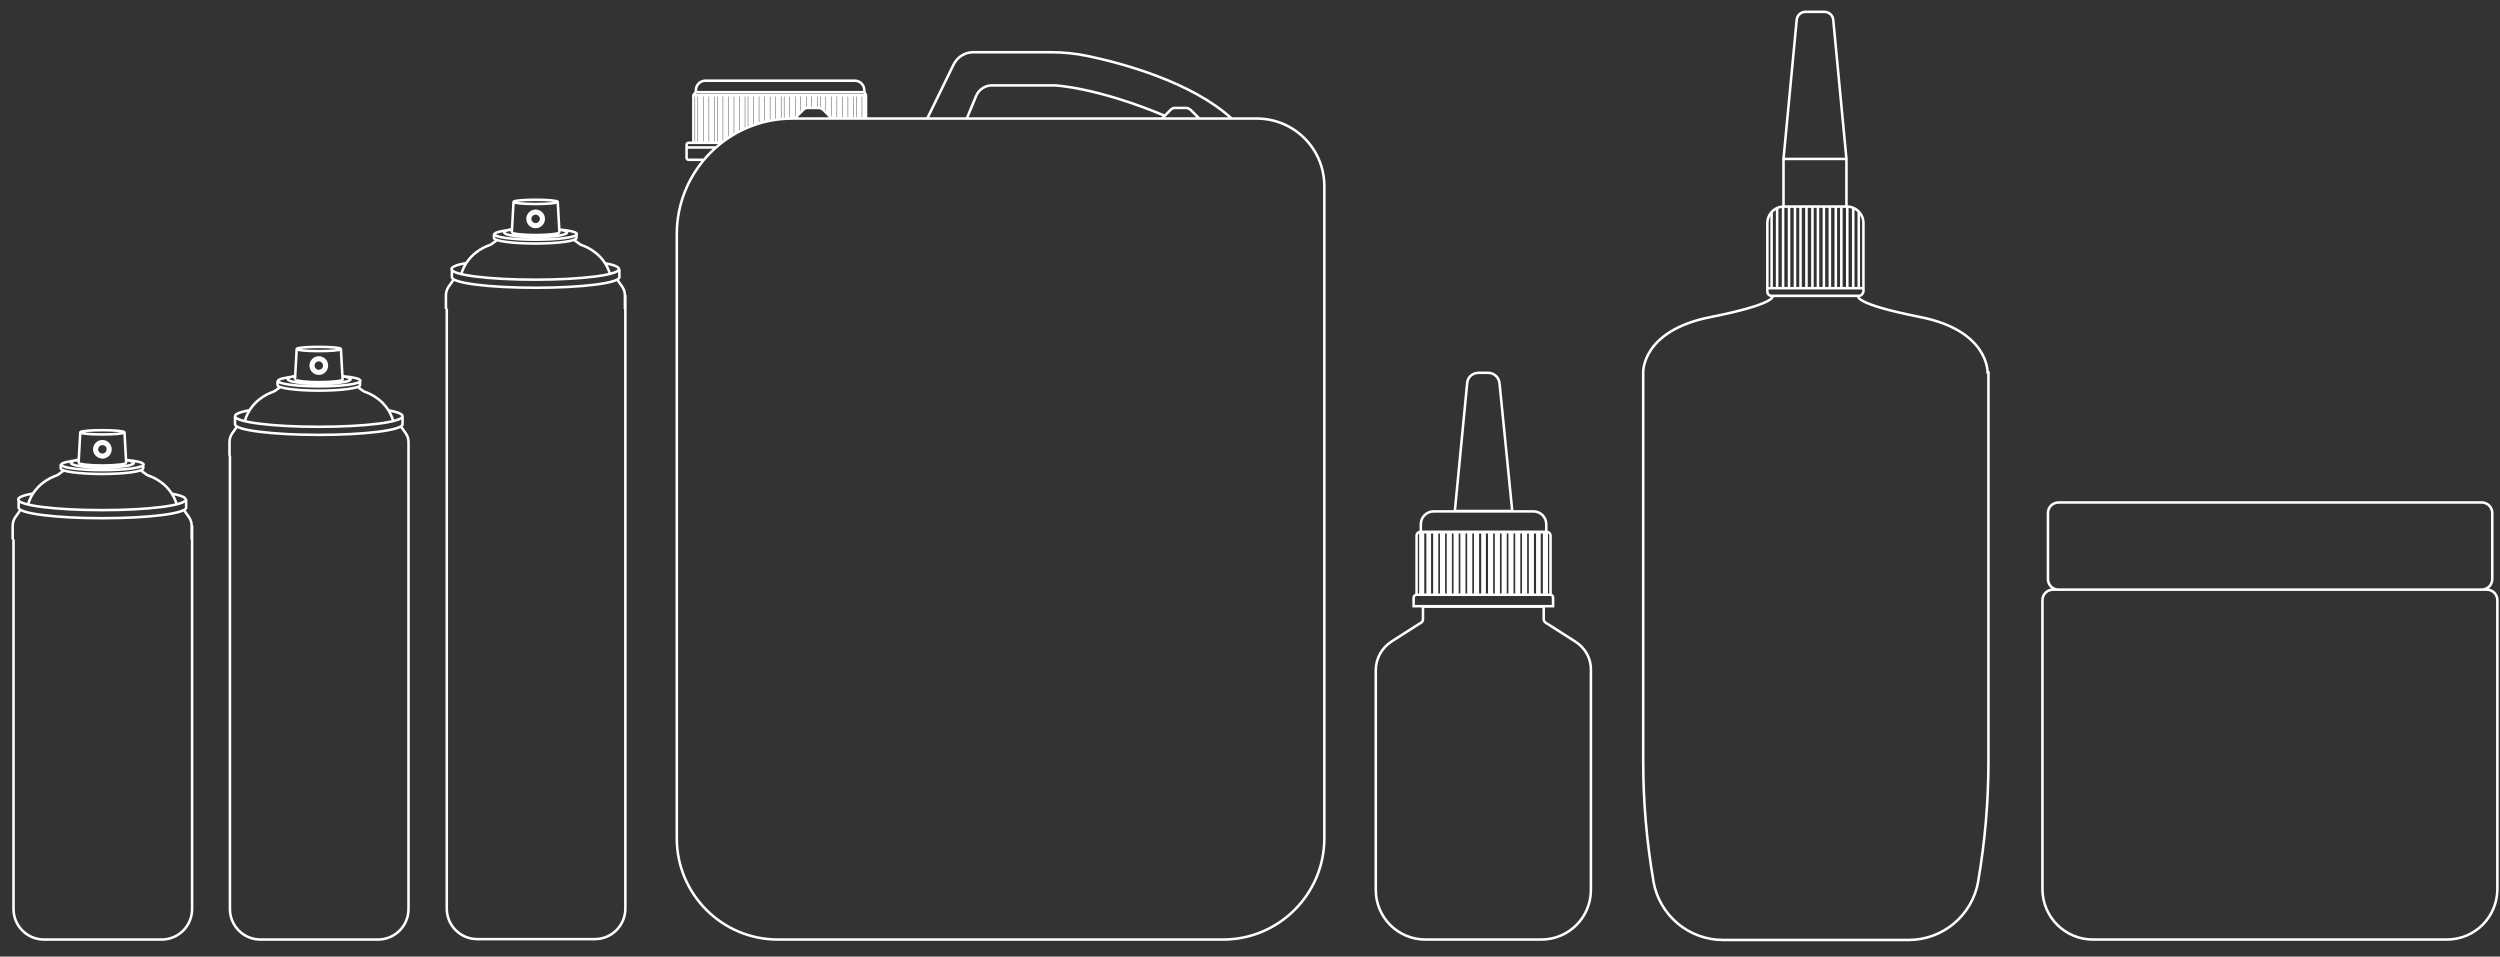 <?xml version="1.0" encoding="UTF-8" standalone="no"?>
<svg
   xmlns:dc="http://purl.org/dc/elements/1.1/"
   xmlns:cc="http://creativecommons.org/ns#"
   xmlns:rdf="http://www.w3.org/1999/02/22-rdf-syntax-ns#"
   xmlns:svg="http://www.w3.org/2000/svg"
   xmlns="http://www.w3.org/2000/svg"
   xmlns:sodipodi="http://sodipodi.sourceforge.net/DTD/sodipodi-0.dtd"
   xmlns:inkscape="http://www.inkscape.org/namespaces/inkscape"
   version="1.1"
   id="Layer_1"
   x="0px"
   y="0px"
   viewBox="0 0 588 225"
   xml:space="preserve"
   sodipodi:docname="Range Produkty Foskar White.svg"
   width="588"
   height="225"
   inkscape:version="1.0.2-2 (e86c870879, 2021-01-15)"><rect x="0" y="0" width="588" height="225" fill="#333333" stroke="none"/><defs
   id="defs23" /><sodipodi:namedview
   pagecolor="#ffffff"
   bordercolor="#666666"
   borderopacity="1"
   objecttolerance="10"
   gridtolerance="10"
   guidetolerance="10"
   inkscape:pageopacity="0"
   inkscape:pageshadow="2"
   inkscape:window-width="2560"
   inkscape:window-height="1417"
   id="namedview21"
   showgrid="false"
   inkscape:zoom="1.4883002"
   inkscape:cx="420.95001"
   inkscape:cy="297.64999"
   inkscape:window-x="-8"
   inkscape:window-y="-8"
   inkscape:window-maximized="1"
   inkscape:current-layer="Layer_1" />
<style
   type="text/css"
   id="style2">
	.st0{fill:none;stroke:#FFFFFF;stroke-width:0.6;stroke-miterlimit:10;}
</style>
<g
   id="g18"
   transform="translate(-126.319,-186.118)">
	<path
   class="st0"
   d="m 171.5,309.7 v 90.2 c 0,4 -3.2,7.2 -7.2,7.2 h -27.6 c -4,0 -7.2,-3.2 -7.2,-7.2 V 313 m 40.1,-6.9 1.2,1.7 c 0.4,0.6 0.6,1.3 0.6,2 v 3.2 m -40.3,-6.9 -1.2,1.7 c -0.4,0.6 -0.6,1.3 -0.6,2 v 3.2 m 30.2,-16.2 1.1,0.8 c 0.2,0.2 0.5,0.3 0.7,0.4 1.2,0.4 5.2,2.1 6.6,6.8 m -26.6,-8 -1.1,0.8 c -0.2,0.2 -0.5,0.3 -0.7,0.4 -1.2,0.4 -5.2,2.1 -6.6,6.8 m 23,-10.5 c 2.5,0.2 4.2,0.6 4.2,1.1 0,0.7 -4.4,1.3 -9.7,1.3 -5.4,0 -9.7,-0.6 -9.7,-1.3 0,-0.4 1.7,-0.8 4.3,-1.1 m -4.4,1 v 1 c 0,0.7 4.4,1.3 9.7,1.3 5.4,0 9.7,-0.6 9.7,-1.3 v -1 m -29.3,8.3 v 1.9 c 0,1.4 8.8,2.5 19.7,2.5 10.9,0 19.7,-1.1 19.7,-2.5 v -1.9 m -3.5,-1.4 c 2.2,0.4 3.4,0.9 3.4,1.4 0,1.4 -8.8,2.5 -19.7,2.5 -10.9,0 -19.7,-1.1 -19.7,-2.5 0,-0.5 1.2,-1 3.4,-1.4 m 14.5,-10.4 c 0,-1 0.8,-1.9 1.9,-1.9 1,0 1.9,0.8 1.9,1.9 0,1 -0.8,1.9 -1.9,1.9 -1.1,-0.1 -1.9,-0.9 -1.9,-1.9 z m 3.2,0 c 0,0.7 -0.6,1.3 -1.3,1.3 -0.7,0 -1.3,-0.6 -1.3,-1.3 0,-0.7 0.6,-1.3 1.3,-1.3 0.7,0 1.3,0.5 1.3,1.3 z m 3.9,-4 0.4,7.2 m -10.8,-7.2 -0.4,7.2 m 11.1,0 c 0,0.3 -2.5,0.6 -5.5,0.6 -3.1,0 -5.5,-0.3 -5.5,-0.6 m 10.7,-7.2 c 0,0.3 -2.3,0.5 -5.2,0.5 -2.9,0 -5.2,-0.2 -5.2,-0.5 0,-0.3 2.3,-0.5 5.2,-0.5 2.8,0 5.2,0.2 5.2,0.5 z m 0.3,6.5 c 1.2,0.2 1.9,0.5 1.9,0.7 0,0.6 -3.3,1.1 -7.4,1.1 -4.1,0 -7.4,-0.5 -7.4,-1.1 0,-0.3 0.7,-0.6 1.9,-0.8"
   id="path4" />
	<path
   class="st0"
   d="m 222.4,290.1 v 109.8 c 0,4 -3.2,7.2 -7.2,7.2 h -27.6 c -4,0 -7.2,-3.2 -7.2,-7.2 V 293.3 m 40.2,-6.9 1.2,1.7 c 0.4,0.6 0.6,1.3 0.6,2 v 3.2 m -40.3,-6.9 -1.2,1.7 c -0.4,0.6 -0.6,1.3 -0.6,2 v 3.2 m 30.1,-16.2 1.1,0.8 c 0.2,0.2 0.5,0.3 0.7,0.4 1.2,0.4 5.2,2.1 6.6,6.8 m -26.5,-8 -1.1,0.8 c -0.2,0.2 -0.5,0.3 -0.7,0.4 -1.2,0.4 -5.2,2.1 -6.6,6.8 m 23,-10.5 c 2.5,0.2 4.2,0.6 4.2,1.1 0,0.7 -4.4,1.3 -9.7,1.3 -5.4,0 -9.7,-0.6 -9.7,-1.3 0,-0.4 1.7,-0.8 4.3,-1.1 m -4.4,1.1 v 1 c 0,0.7 4.4,1.3 9.7,1.3 5.4,0 9.7,-0.6 9.7,-1.3 v -1 m -29.4,8.3 v 1.9 c 0,1.4 8.8,2.5 19.7,2.5 10.9,0 19.7,-1.1 19.7,-2.5 V 284 m -3.4,-1.4 c 2.2,0.4 3.4,0.9 3.4,1.4 0,1.4 -8.8,2.5 -19.7,2.5 -10.9,0 -19.7,-1.1 -19.7,-2.5 0,-0.5 1.2,-1 3.4,-1.4 m 14.4,-10.5 c 0,-1 0.8,-1.9 1.9,-1.9 1,0 1.9,0.8 1.9,1.9 0,1 -0.8,1.9 -1.9,1.9 -1,0 -1.9,-0.8 -1.9,-1.9 z m 3.2,0 c 0,0.7 -0.6,1.3 -1.3,1.3 -0.7,0 -1.3,-0.6 -1.3,-1.3 0,-0.7 0.6,-1.3 1.3,-1.3 0.7,0 1.3,0.6 1.3,1.3 z m 3.9,-3.9 0.4,7.2 m -10.8,-7.2 -0.4,7.2 m 11.2,0 c 0,0.3 -2.5,0.6 -5.5,0.6 -3.1,0 -5.5,-0.3 -5.5,-0.6 m 10.6,-7.2 c 0,0.3 -2.3,0.5 -5.2,0.5 -2.9,0 -5.2,-0.2 -5.2,-0.5 0,-0.3 2.3,-0.5 5.2,-0.5 2.9,0 5.2,0.2 5.2,0.5 z m 0.4,6.4 c 1.2,0.2 1.9,0.5 1.9,0.7 0,0.6 -3.3,1.1 -7.4,1.1 -4.1,0 -7.4,-0.5 -7.4,-1.1 0,-0.3 0.7,-0.6 1.9,-0.8"
   id="path6" />
	<path
   class="st0"
   d="m 273.4,255.5 v 144.3 c 0,4 -3.2,7.2 -7.2,7.2 h -27.6 c -4,0 -7.2,-3.2 -7.2,-7.2 V 258.7 m 40.1,-6.8 1.2,1.7 c 0.4,0.6 0.6,1.3 0.6,2 v 3.2 m -40.3,-6.9 -1.2,1.7 c -0.4,0.6 -0.6,1.3 -0.6,2 v 3.2 m 30.2,-16.2 1.1,0.8 c 0.2,0.2 0.5,0.3 0.7,0.4 1.2,0.4 5.2,2.1 6.6,6.8 m -26.6,-8 -1.1,0.8 c -0.2,0.2 -0.5,0.3 -0.7,0.4 -1.2,0.4 -5.2,2.1 -6.6,6.8 m 23,-10.5 c 2.5,0.2 4.2,0.6 4.2,1.1 0,0.7 -4.4,1.3 -9.7,1.3 -5.4,0 -9.7,-0.6 -9.7,-1.3 0,-0.4 1.7,-0.8 4.3,-1.1 m -4.4,1 v 1 c 0,0.7 4.4,1.3 9.7,1.3 5.4,0 9.7,-0.6 9.7,-1.3 v -1 m -29.3,8.3 v 1.9 c 0,1.4 8.8,2.5 19.7,2.5 10.9,0 19.7,-1.1 19.7,-2.5 v -1.9 m -3.5,-1.4 c 2.2,0.4 3.4,0.9 3.4,1.4 0,1.4 -8.8,2.5 -19.7,2.5 -10.9,0 -19.7,-1.1 -19.7,-2.5 0,-0.5 1.2,-1 3.4,-1.4 m 14.5,-10.4 c 0,-1 0.8,-1.9 1.9,-1.9 1,0 1.9,0.8 1.9,1.9 0,1 -0.8,1.9 -1.9,1.9 -1.1,0 -1.9,-0.9 -1.9,-1.9 z m 3.2,0 c 0,0.7 -0.6,1.3 -1.3,1.3 -0.7,0 -1.3,-0.6 -1.3,-1.3 0,-0.7 0.6,-1.3 1.3,-1.3 0.7,0 1.3,0.6 1.3,1.3 z m 3.9,-4 0.4,7.2 m -10.8,-7.2 -0.4,7.2 m 11.1,0 c 0,0.3 -2.5,0.6 -5.5,0.6 -3.1,0 -5.5,-0.3 -5.5,-0.6 m 10.7,-7.2 c 0,0.3 -2.3,0.5 -5.2,0.5 -2.9,0 -5.2,-0.2 -5.2,-0.5 0,-0.3 2.3,-0.5 5.2,-0.5 2.8,0 5.2,0.2 5.2,0.5 z m 0.3,6.5 c 1.2,0.2 1.9,0.5 1.9,0.7 0,0.6 -3.3,1.1 -7.4,1.1 -4.1,0 -7.4,-0.5 -7.4,-1.1 0,-0.3 0.7,-0.6 1.9,-0.8"
   id="path8" />
	<path
   class="st0"
   d="m 287.8,220.8 h 6.8 m 1.3,-1.1 h -7.6 c -0.3,0 -0.5,0.2 -0.5,0.5 v 3 c 0,0.3 0.2,0.5 0.5,0.5 h 3.5 m 37.6,-15.2 v 5.4 m -1.3,-5.4 v 5.4 m 0.6,-5.4 v 5.4 m -2,-5.4 v 5.4 m 0.7,-5.4 v 5.4 m -2,-5.4 v 5.4 m 0.7,-5.4 v 5.4 m -2,-5.4 v 5.4 m 0.7,-5.4 v 5.4 m -2,-5.4 v 5.4 m 0.7,-5.4 v 5.4 m -2,-5.4 v 5 m 0.7,-5 v 5.4 m -2,-5.4 v 3.7 m 0.7,-3.7 v 4.3 m -2,-4.3 v 3 m 0.7,-3 v 3.1 m -2,-3.1 v 3 m 0.6,-3 v 3 m -1.9,-3 v 3 m 0.6,-3 v 3 m -1.9,-3 v 3.7 m 0.6,-3.7 v 3.1 m -1.9,-3.1 v 5 m 0.6,-5 v 4.4 m -1.9,-4.4 v 5.5 m 0.6,-5.5 v 5.5 m -1.9,-5.5 v 5.5 m 0.6,-5.5 v 5.5 m -2,-5.5 v 5.6 m 0.7,-5.6 v 5.5 m -2,-5.5 v 5.8 m 0.7,-5.8 v 5.7 m -2,-5.7 v 6 m 0.7,-6 v 5.9 m -2,-5.9 v 6.3 m 0.7,-6.3 v 6.1 m -2,-6.1 v 6.7 m 0.7,-6.7 v 6.5 m -2,-6.5 v 7.1 m 0.7,-7.1 v 6.9 m -2,-6.9 v 7.7 m 0.7,-7.7 v 7.4 m -2,-7.4 v 8.3 m 0.6,-8.3 v 8 m -1.9,-8 v 8.9 m 0.6,-8.9 v 8.6 m -1.9,-8.6 v 9.7 m 0.6,-9.7 v 9.3 m -1.9,-9.3 v 10.7 m 0.6,-10.7 v 10.2 m -1.9,-10.2 v 11.2 m 0.6,-11.2 v 11.1 m -2,-11.1 v 11.2 m 0.7,-11.2 v 11.2 m -2,-11.2 v 11.2 m 0.7,-11.2 v 11.2 m -2,-11.2 v 11.2 m 0.7,-11.2 v 11.2 m -2,-11.2 v 11.2 m 0.7,-11.2 v 11.2 m -1.4,-11.2 h 40.7 M 290,207.8 h 39.7 m -40.3,11.9 v -11.2 l 0.6,-0.8 v -0.4 c 0,-1.2 1,-2.2 2.2,-2.2 h 35.2 c 1.2,0 2.2,1 2.2,2.2 v 0.4 l 0.4,0.8 v 5.4 m 23.7,0.1 2.2,-5.3 c 0.6,-1.5 2.1,-2.5 3.7,-2.5 h 14.8 c 0,0 9.8,0.4 26,7.2 m -56,0.6 6.2,-12.7 c 0.9,-1.8 2.7,-2.9 4.6,-2.9 h 18.2 c 3,0 5.9,0.3 8.8,0.9 8.1,1.7 24.4,6.1 33.8,14.7 m -16.4,0 2.1,-2.1 c 0.3,-0.3 0.6,-0.4 1,-0.4 h 2.6 c 0.4,0 0.7,0.2 1,0.4 l 2,2 m -95.1,0.1 2.1,-2.1 c 0.3,-0.3 0.6,-0.4 1,-0.4 h 2.6 c 0.4,0 0.7,0.2 1,0.4 l 2,2 M 414,407.1 H 309.3 c -13.2,0 -23.8,-10.7 -23.8,-23.8 V 241.2 c 0,-15 12.2,-27.2 27.2,-27.2 h 109.2 c 8.8,0 15.9,7.1 15.9,15.9 v 153.4 c 0,13.1 -10.7,23.8 -23.8,23.8 z"
   id="path10" />
	<path
   class="st0"
   d="m 496.8,337 -6.9,-4.4 c -0.3,-0.2 -0.5,-0.5 -0.5,-0.8 v -3 H 461 v 3 c 0,0.3 -0.2,0.7 -0.5,0.8 l -6.9,4.4 c -2.3,1.5 -3.7,4 -3.7,6.8 v 3.5 48.1 c 0,6.5 5.2,11.7 11.7,11.7 h 27.2 c 6.5,0 11.7,-5.2 11.7,-11.7 v -48.1 -3.5 c 0.1,-2.7 -1.3,-5.3 -3.7,-6.8 z m -6.7,-25.7 V 326 m -0.6,-14.7 V 326 m -1.1,-14.7 V 326 m -0.5,-14.7 V 326 m -1.1,-14.7 V 326 m -0.6,-14.7 V 326 m -1,-14.7 V 326 m -0.6,-14.7 V 326 m -1,-14.7 V 326 M 483,311.3 V 326 m -1,-14.7 V 326 m -0.6,-14.7 V 326 m -1,-14.7 V 326 m -0.6,-14.7 V 326 m -1,-14.7 V 326 m -0.6,-14.7 V 326 m -1,-14.7 V 326 m -0.6,-14.7 V 326 m -1.1,-14.7 V 326 M 475,311.3 V 326 m -1.1,-14.7 V 326 m -0.6,-14.7 V 326 m -1,-14.7 V 326 m -0.6,-14.7 V 326 m -1,-14.7 V 326 m -0.6,-14.7 V 326 m -1,-14.7 V 326 m -0.6,-14.7 V 326 m -1,-14.7 V 326 m -0.6,-14.7 V 326 m -1,-14.7 V 326 m -0.6,-14.7 V 326 m -1,-14.7 V 326 m -0.6,-14.7 V 326 m -1.1,-14.7 V 326 m -0.5,-14.7 V 326 M 461,311.3 V 326 m -0.6,-14.7 V 326 m 30.6,0 h -31.5 v -13.9 c 0,-0.5 0.4,-0.9 0.9,-0.9 h 29.7 c 0.5,0 0.9,0.4 0.9,0.9 z m -31.5,0 H 491 c 0.3,0 0.6,0.3 0.6,0.6 v 2.1 h -32.8 v -2.1 c 0.1,-0.3 0.3,-0.6 0.7,-0.6 z m 30.6,-14.7 h -29.6 v -1.9 c 0,-1.7 1.4,-3 3,-3 H 487 c 1.7,0 3,1.4 3,3 v 1.9 z m -8.1,-5 h -13.5 l 2.9,-30.1 c 0.1,-1.4 1.3,-2.4 2.7,-2.4 h 2.2 c 1.4,0 2.5,1 2.7,2.4 z"
   id="path12" />
	<path
   class="st0"
   d="m 563.5,236 v 17.9 M 562.2,235 v 18.9 m -1.4,-19.2 v 19.2 m -1.4,-19.2 v 19.2 m -1.3,-19.2 v 19.2 m -1.4,-19.2 v 19.2 m -1.4,-19.2 v 19.2 m -1.4,-19.2 v 19.2 m -1.3,-19.2 v 19.2 m -1.4,-19.2 v 19.2 m -1.4,-19.2 v 19.2 m -1.3,-19.2 v 19.2 m -1.4,-19.2 v 19.2 m -1.4,-19.2 v 19.2 M 544.3,235 v 18.9 M 543,236 v 17.9 m -1,0 h 22.5 m 29.3,19.8 c 0,0 0.3,-9.8 -15.8,-13 -16.2,-3.2 -14.6,-5 -14.6,-5 h -10.1 -10.1 c 0,0 1.5,1.8 -14.6,5 -16.2,3.2 -15.8,13 -15.8,13 v 91.5 c 0,9.4 0.8,18.8 2.4,28.1 v 0.1 c 1.4,8 8.3,13.8 16.4,13.8 h 43.6 c 8.1,0 15,-5.8 16.4,-13.8 v -0.1 c 1.6,-9.3 2.4,-18.7 2.4,-28.1 v -91.5 z m -30.3,-18 H 543 c -0.6,0 -1,-0.5 -1,-1 v -16.1 c 0,-2.1 1.7,-3.9 3.9,-3.9 h 14.8 c 2.1,0 3.9,1.7 3.9,3.9 v 16.1 c -0.1,0.5 -0.5,1 -1.1,1 z m -2.9,-21 h -14.8 v -11.2 h 14.8 z m 0,-11.2 h -14.8 l 3.1,-32.7 c 0.1,-1.1 1,-1.9 2.1,-1.9 h 4.4 c 1.1,0 2,0.8 2.1,1.9 z"
   id="path14" />
	<path
   class="st0"
   d="m 710,324.8 h -99.5 c -1.4,0 -2.5,-1.1 -2.5,-2.5 v -15.5 c 0,-1.4 1.1,-2.5 2.5,-2.5 H 710 c 1.4,0 2.5,1.1 2.5,2.5 v 15.5 c 0,1.4 -1.1,2.5 -2.5,2.5 z m -8.2,82.3 h -83.2 c -6.6,0 -11.9,-5.3 -11.9,-11.9 v -67.9 c 0,-1.4 1.1,-2.5 2.5,-2.5 h 102 c 1.4,0 2.5,1.1 2.5,2.5 v 67.9 c 0,6.6 -5.3,11.9 -11.9,11.9 z"
   id="path16" />
</g>
</svg>
